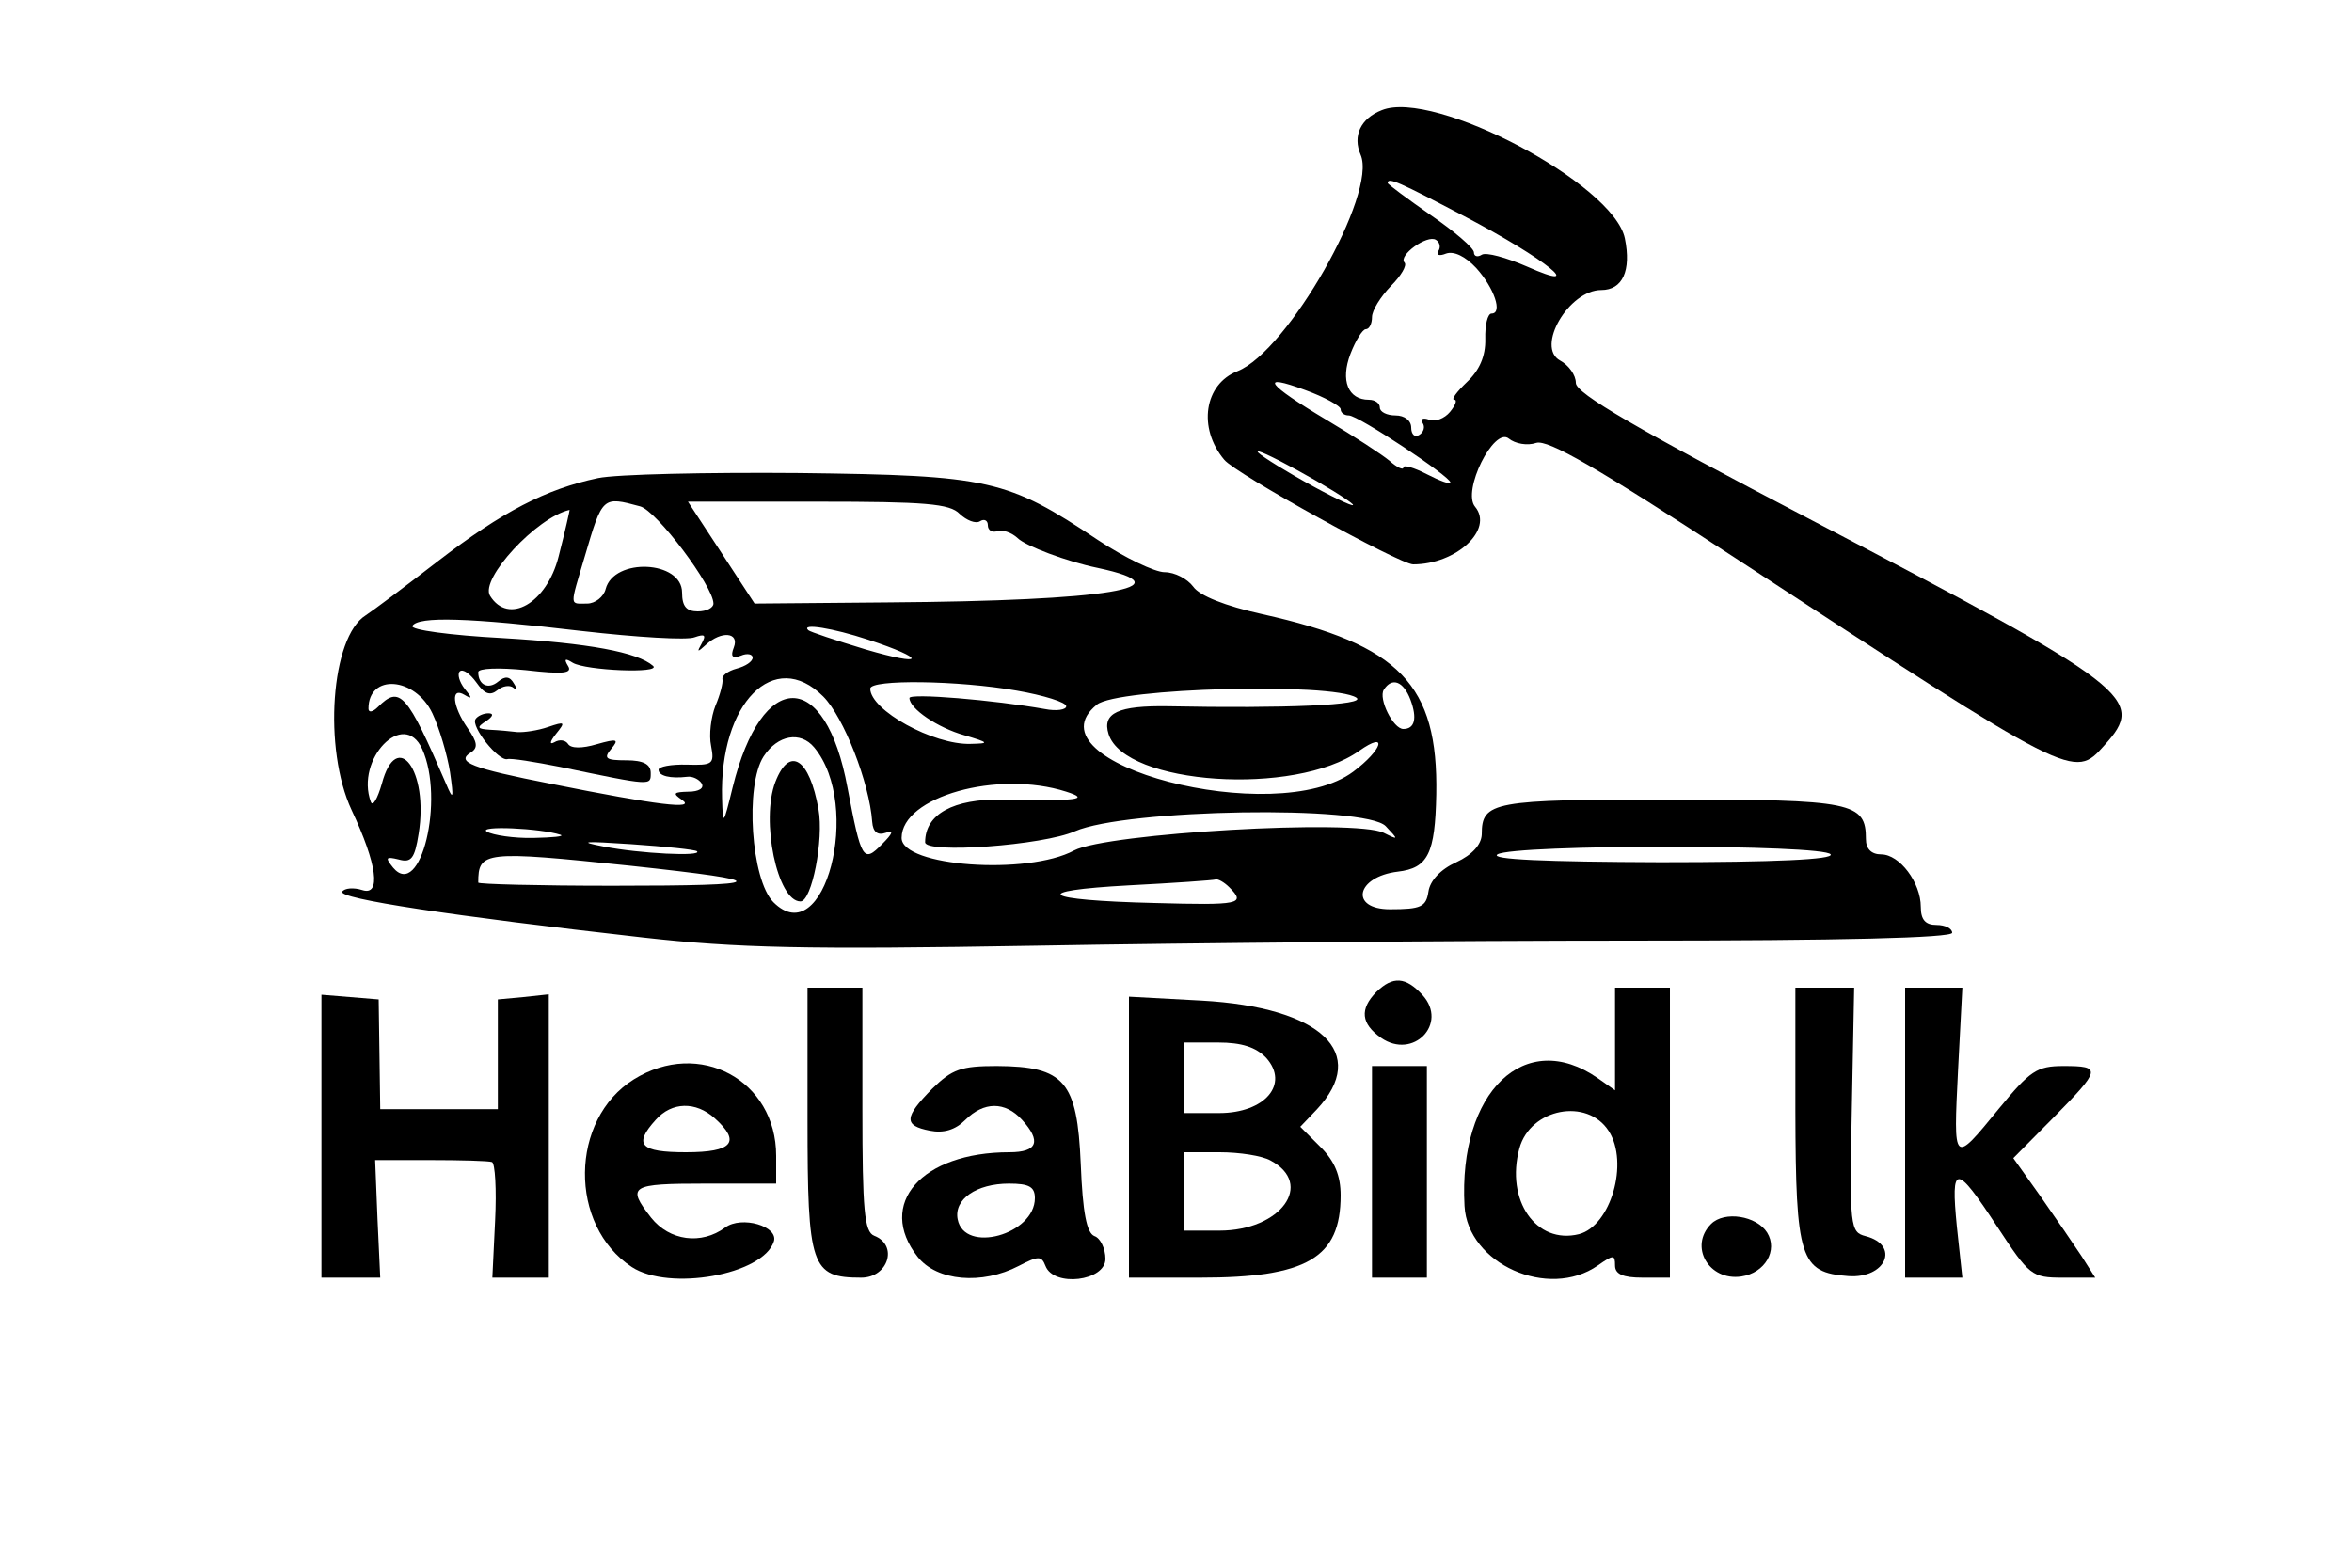 <?xml version="1.0" standalone="no"?>
<!DOCTYPE svg PUBLIC "-//W3C//DTD SVG 20010904//EN"
 "http://www.w3.org/TR/2001/REC-SVG-20010904/DTD/svg10.dtd">
<svg version="1.0" xmlns="http://www.w3.org/2000/svg"
 width="300pt" height="200pt" viewBox="0 0 300 200"
 preserveAspectRatio="xMidYMid meet">
<g transform="translate(0,200) scale(0.05,-0.05)"
fill="#000000" stroke="none">
<path d="M3525 3719 c-54 -21 -75 -66 -54 -114 43 -99 -186 -501 -314 -552
-85 -33 -102 -145 -34 -226 29 -36 448 -267 482 -267 110 0 206 89 158 147
-34 40 48 205 86 174 16 -13 47 -19 70 -11 30 9 155 -63 505 -292 870 -569
866 -567 944 -480 108 119 72 147 -743 573 -450 235 -605 325 -605 352 0 20
-18 45 -40 57 -63 34 22 180 105 180 54 0 77 49 60 132 -29 139 -487 381 -620
327z m211 -271 c208 -109 317 -198 159 -128 -53 23 -104 37 -115 30 -11 -7
-20 -4 -20 6 0 11 -49 53 -110 95 -60 42 -110 79 -110 82 0 16 30 2 196 -85z
m-67 -89 c-6 -10 3 -13 20 -6 20 7 49 -7 77 -37 46 -51 68 -116 39 -116 -10 0
-17 -29 -16 -65 1 -44 -15 -80 -47 -110 -26 -25 -41 -45 -32 -45 8 0 3 -14
-11 -31 -14 -17 -38 -26 -53 -20 -16 6 -23 2 -17 -8 7 -10 3 -24 -9 -31 -11
-7 -20 2 -20 19 0 18 -17 31 -40 31 -22 0 -40 9 -40 20 0 11 -12 20 -28 20
-53 0 -73 49 -47 117 13 34 31 63 39 63 9 0 16 14 16 31 0 17 22 52 48 79 26
26 42 53 35 60 -17 18 58 72 80 58 10 -6 13 -19 6 -29z m-249 -403 c0 -9 9
-16 21 -16 24 0 259 -156 259 -171 0 -6 -27 4 -60 21 -33 17 -60 25 -60 17 0
-7 -16 0 -35 17 -19 16 -91 63 -160 104 -154 92 -175 121 -56 77 50 -18 91
-41 91 -49z m30 -242 c11 -11 -34 9 -100 45 -66 36 -129 75 -140 86 -11 12 34
-9 100 -45 66 -36 129 -75 140 -86z"/>
<path d="M1525 2780 c-132 -28 -243 -85 -408 -212 -84 -65 -167 -127 -184
-138 -89 -55 -109 -341 -36 -497 65 -138 76 -220 27 -204 -22 7 -45 5 -51 -4
-11 -18 279 -62 767 -117 239 -27 415 -31 1000 -21 391 7 1077 13 1525 13 530
0 815 7 815 20 0 11 -18 20 -40 20 -28 0 -40 13 -40 46 0 62 -54 134 -101 134
-25 0 -39 14 -39 39 0 94 -34 101 -497 101 -456 0 -483 -5 -483 -89 -1 -26
-24 -52 -65 -71 -40 -18 -67 -47 -71 -75 -6 -39 -19 -45 -98 -45 -104 0 -87
83 20 96 77 9 95 46 98 197 5 280 -93 382 -444 460 -95 21 -160 47 -176 70
-15 20 -47 37 -73 37 -25 0 -102 37 -170 82 -232 155 -276 165 -761 171 -236
2 -468 -3 -515 -13z m108 -72 c42 -11 187 -204 187 -248 0 -11 -18 -20 -40
-20 -29 0 -40 13 -40 48 0 82 -174 90 -195 9 -5 -20 -27 -37 -47 -37 -46 0
-45 -11 -6 121 45 153 45 153 141 127z m815 -19 c18 -17 41 -26 52 -19 11 7
20 2 20 -10 0 -13 11 -20 25 -15 13 4 36 -4 51 -18 20 -20 126 -60 204 -76
234 -50 25 -84 -532 -88 l-343 -3 -49 75 c-27 41 -65 100 -85 130 l-36 55 331
0 c274 0 337 -5 362 -31z m-1023 -109 c-30 -119 -128 -176 -175 -100 -26 43
119 200 203 219 1 1 -11 -53 -28 -119z m59 -190 c140 -16 270 -24 288 -16 26
9 30 6 18 -16 -13 -23 -11 -23 11 -3 39 36 86 32 71 -7 -9 -23 -4 -29 18 -21
16 7 30 4 30 -5 0 -10 -18 -22 -41 -28 -22 -6 -38 -18 -36 -27 2 -9 -6 -40
-18 -68 -11 -28 -17 -74 -11 -102 9 -47 4 -50 -62 -48 -40 1 -72 -5 -72 -13 0
-16 30 -23 73 -18 13 2 30 -6 37 -17 7 -12 -7 -21 -34 -21 -38 -1 -41 -4 -16
-21 36 -25 -60 -14 -334 41 -204 40 -244 56 -205 80 19 12 17 26 -8 62 -39 56
-44 107 -8 85 20 -12 20 -8 0 16 -13 17 -19 37 -12 44 8 7 26 -6 42 -28 21
-30 35 -35 54 -20 13 11 32 14 41 6 9 -8 10 -3 1 11 -10 18 -22 20 -40 5 -25
-21 -51 -9 -51 24 0 10 52 12 122 5 95 -11 119 -8 107 11 -11 18 -7 20 12 8
33 -20 227 -28 205 -8 -40 35 -164 58 -385 71 -132 7 -235 21 -229 31 15 25
144 21 432 -13z m730 -22 c152 -50 147 -70 -6 -25 -76 23 -142 45 -146 49 -20
19 64 5 152 -24z m-114 -145 c52 -52 118 -220 125 -320 2 -26 14 -35 34 -28
22 8 19 -1 -9 -29 -48 -49 -53 -40 -88 144 -56 305 -218 305 -293 1 -24 -98
-25 -99 -27 -28 -7 243 133 385 258 260z m-997 -43 c18 -38 38 -106 45 -150
10 -69 8 -73 -10 -30 -100 232 -118 252 -174 196 -13 -13 -24 -15 -24 -4 0 90
119 81 163 -12z m1490 58 c70 -12 127 -30 127 -40 0 -9 -25 -13 -55 -7 -130
23 -345 41 -345 28 0 -27 72 -76 140 -95 64 -19 65 -21 16 -22 -95 -3 -256 86
-256 141 0 24 225 21 373 -5z m1005 -23 c18 -48 11 -75 -18 -75 -26 0 -64 77
-50 100 21 33 50 22 68 -25z m-138 5 c29 -19 -182 -28 -480 -22 -127 2 -169
-17 -152 -71 41 -130 476 -159 639 -43 75 53 60 3 -15 -53 -197 -147 -839 21
-654 171 52 43 601 57 662 18z m-2383 -131 c58 -128 -4 -386 -74 -303 -21 26
-19 29 14 21 32 -9 41 2 51 66 26 161 -56 270 -94 127 -11 -38 -23 -59 -28
-46 -40 109 84 238 131 135z m1000 4 c124 -149 26 -525 -104 -395 -57 57 -73
298 -25 372 36 55 94 65 129 23z m643 -113 c63 -20 29 -24 -162 -20 -126 2
-198 -37 -198 -109 0 -30 301 -8 382 28 131 57 741 67 793 13 33 -35 33 -36
-5 -17 -72 36 -707 -1 -790 -45 -119 -64 -440 -41 -440 32 0 105 245 174 420
118z m-1290 -110 c11 -4 -20 -7 -70 -8 -49 -1 -102 7 -118 16 -25 16 137 9
188 -8z m348 -42 c15 -14 -146 -6 -238 12 -68 13 -50 14 70 6 88 -6 164 -14
168 -18z m2892 -8 c8 -13 -141 -20 -434 -20 -295 1 -436 7 -416 20 41 26 834
26 850 0z m-3062 -29 c373 -40 363 -51 -45 -51 -189 0 -343 4 -343 8 0 80 15
82 388 43z m1528 -55 c43 -43 27 -46 -191 -40 -289 7 -323 31 -65 45 116 6
215 13 221 15 6 2 22 -7 35 -20z"/>
<path d="M1213 2165 c-12 -19 58 -107 81 -102 9 3 70 -7 136 -20 235 -49 230
-48 230 -15 0 22 -19 32 -62 32 -53 0 -59 5 -39 29 21 25 16 27 -37 12 -37
-11 -66 -11 -73 1 -7 10 -22 12 -35 4 -13 -7 -11 2 4 21 25 31 24 33 -20 18
-26 -9 -61 -14 -78 -13 -16 2 -48 5 -70 6 -33 2 -35 6 -10 22 18 12 20 20 6
20 -13 0 -28 -7 -33 -15z"/>
<path d="M1978 2005 c-38 -98 5 -305 64 -305 29 0 60 158 46 235 -23 130 -74
163 -110 70z"/>
<path d="M3511 1469 c-43 -44 -39 -81 12 -117 82 -57 172 36 106 109 -43 47
-76 49 -118 8z"/>
<path d="M2060 1143 c0 -376 9 -403 137 -403 69 0 95 83 33 107 -25 10 -30 65
-30 322 l0 311 -70 0 -70 0 0 -337z"/>
<path d="M4120 1349 l0 -131 -44 31 c-185 129 -356 -34 -340 -326 8 -148 214
-240 340 -152 40 28 44 28 44 0 0 -22 20 -31 70 -31 l70 0 0 370 0 370 -70 0
-70 0 0 -131z m-16 -235 c52 -81 5 -242 -76 -263 -109 -27 -188 86 -152 219
28 102 173 130 228 44z"/>
<path d="M4580 1165 c1 -377 12 -412 135 -421 96 -7 133 79 44 102 -39 10 -41
23 -35 322 l6 312 -75 0 -75 0 0 -315z"/>
<path d="M4860 1110 l0 -370 73 0 73 0 -14 130 c-16 162 -3 162 103 0 82 -125
88 -130 167 -130 l83 0 -35 55 c-20 30 -67 99 -105 153 l-69 97 102 103 c122
124 124 132 26 132 -68 0 -85 -12 -165 -109 -117 -143 -116 -144 -104 99 l11
210 -73 0 -73 0 0 -370z"/>
<path d="M820 1101 l0 -361 75 0 75 0 -7 150 -6 150 141 0 c78 0 149 -2 157
-5 8 -3 12 -70 8 -150 l-7 -145 72 0 72 0 0 361 0 362 -65 -7 -65 -6 0 -140 0
-140 -150 0 -150 0 -2 140 -2 140 -73 6 -73 6 0 -361z"/>
<path d="M2880 1099 l0 -359 181 0 c273 0 359 50 359 210 0 50 -15 87 -51 123
l-52 52 42 44 c135 144 12 261 -294 278 l-185 10 0 -358z m350 202 c60 -67 -3
-141 -120 -141 l-90 0 0 90 0 90 87 0 c61 0 97 -12 123 -39z m11 -262 c113
-60 26 -179 -130 -179 l-91 0 0 100 0 100 91 0 c51 0 109 -9 130 -21z"/>
<path d="M1617 1246 c-164 -102 -167 -373 -5 -479 95 -62 334 -20 362 65 13
39 -82 67 -124 36 -61 -45 -142 -34 -189 25 -63 81 -54 87 139 87 l180 0 0 71
c0 193 -196 299 -363 195z m206 -99 c68 -61 46 -87 -73 -87 -117 0 -135 19
-77 83 41 46 102 47 150 4z"/>
<path d="M2378 1222 c-72 -73 -73 -94 -6 -107 35 -7 65 2 90 27 48 48 102 48
145 1 50 -55 40 -83 -32 -83 -224 0 -340 -132 -234 -267 49 -62 164 -72 258
-23 50 26 58 26 68 0 21 -55 153 -39 153 18 0 26 -13 53 -28 58 -20 8 -30 60
-35 184 -9 211 -41 249 -214 250 -91 0 -114 -8 -165 -58z m262 -279 c0 -93
-180 -143 -197 -54 -10 51 48 91 131 91 51 0 66 -8 66 -37z"/>
<path d="M3500 1010 l0 -270 70 0 70 0 0 270 0 270 -70 0 -70 0 0 -270z"/>
<path d="M4365 877 c-57 -57 -6 -146 77 -134 61 9 94 67 66 112 -27 43 -109
56 -143 22z"/>
</g>
</svg>
